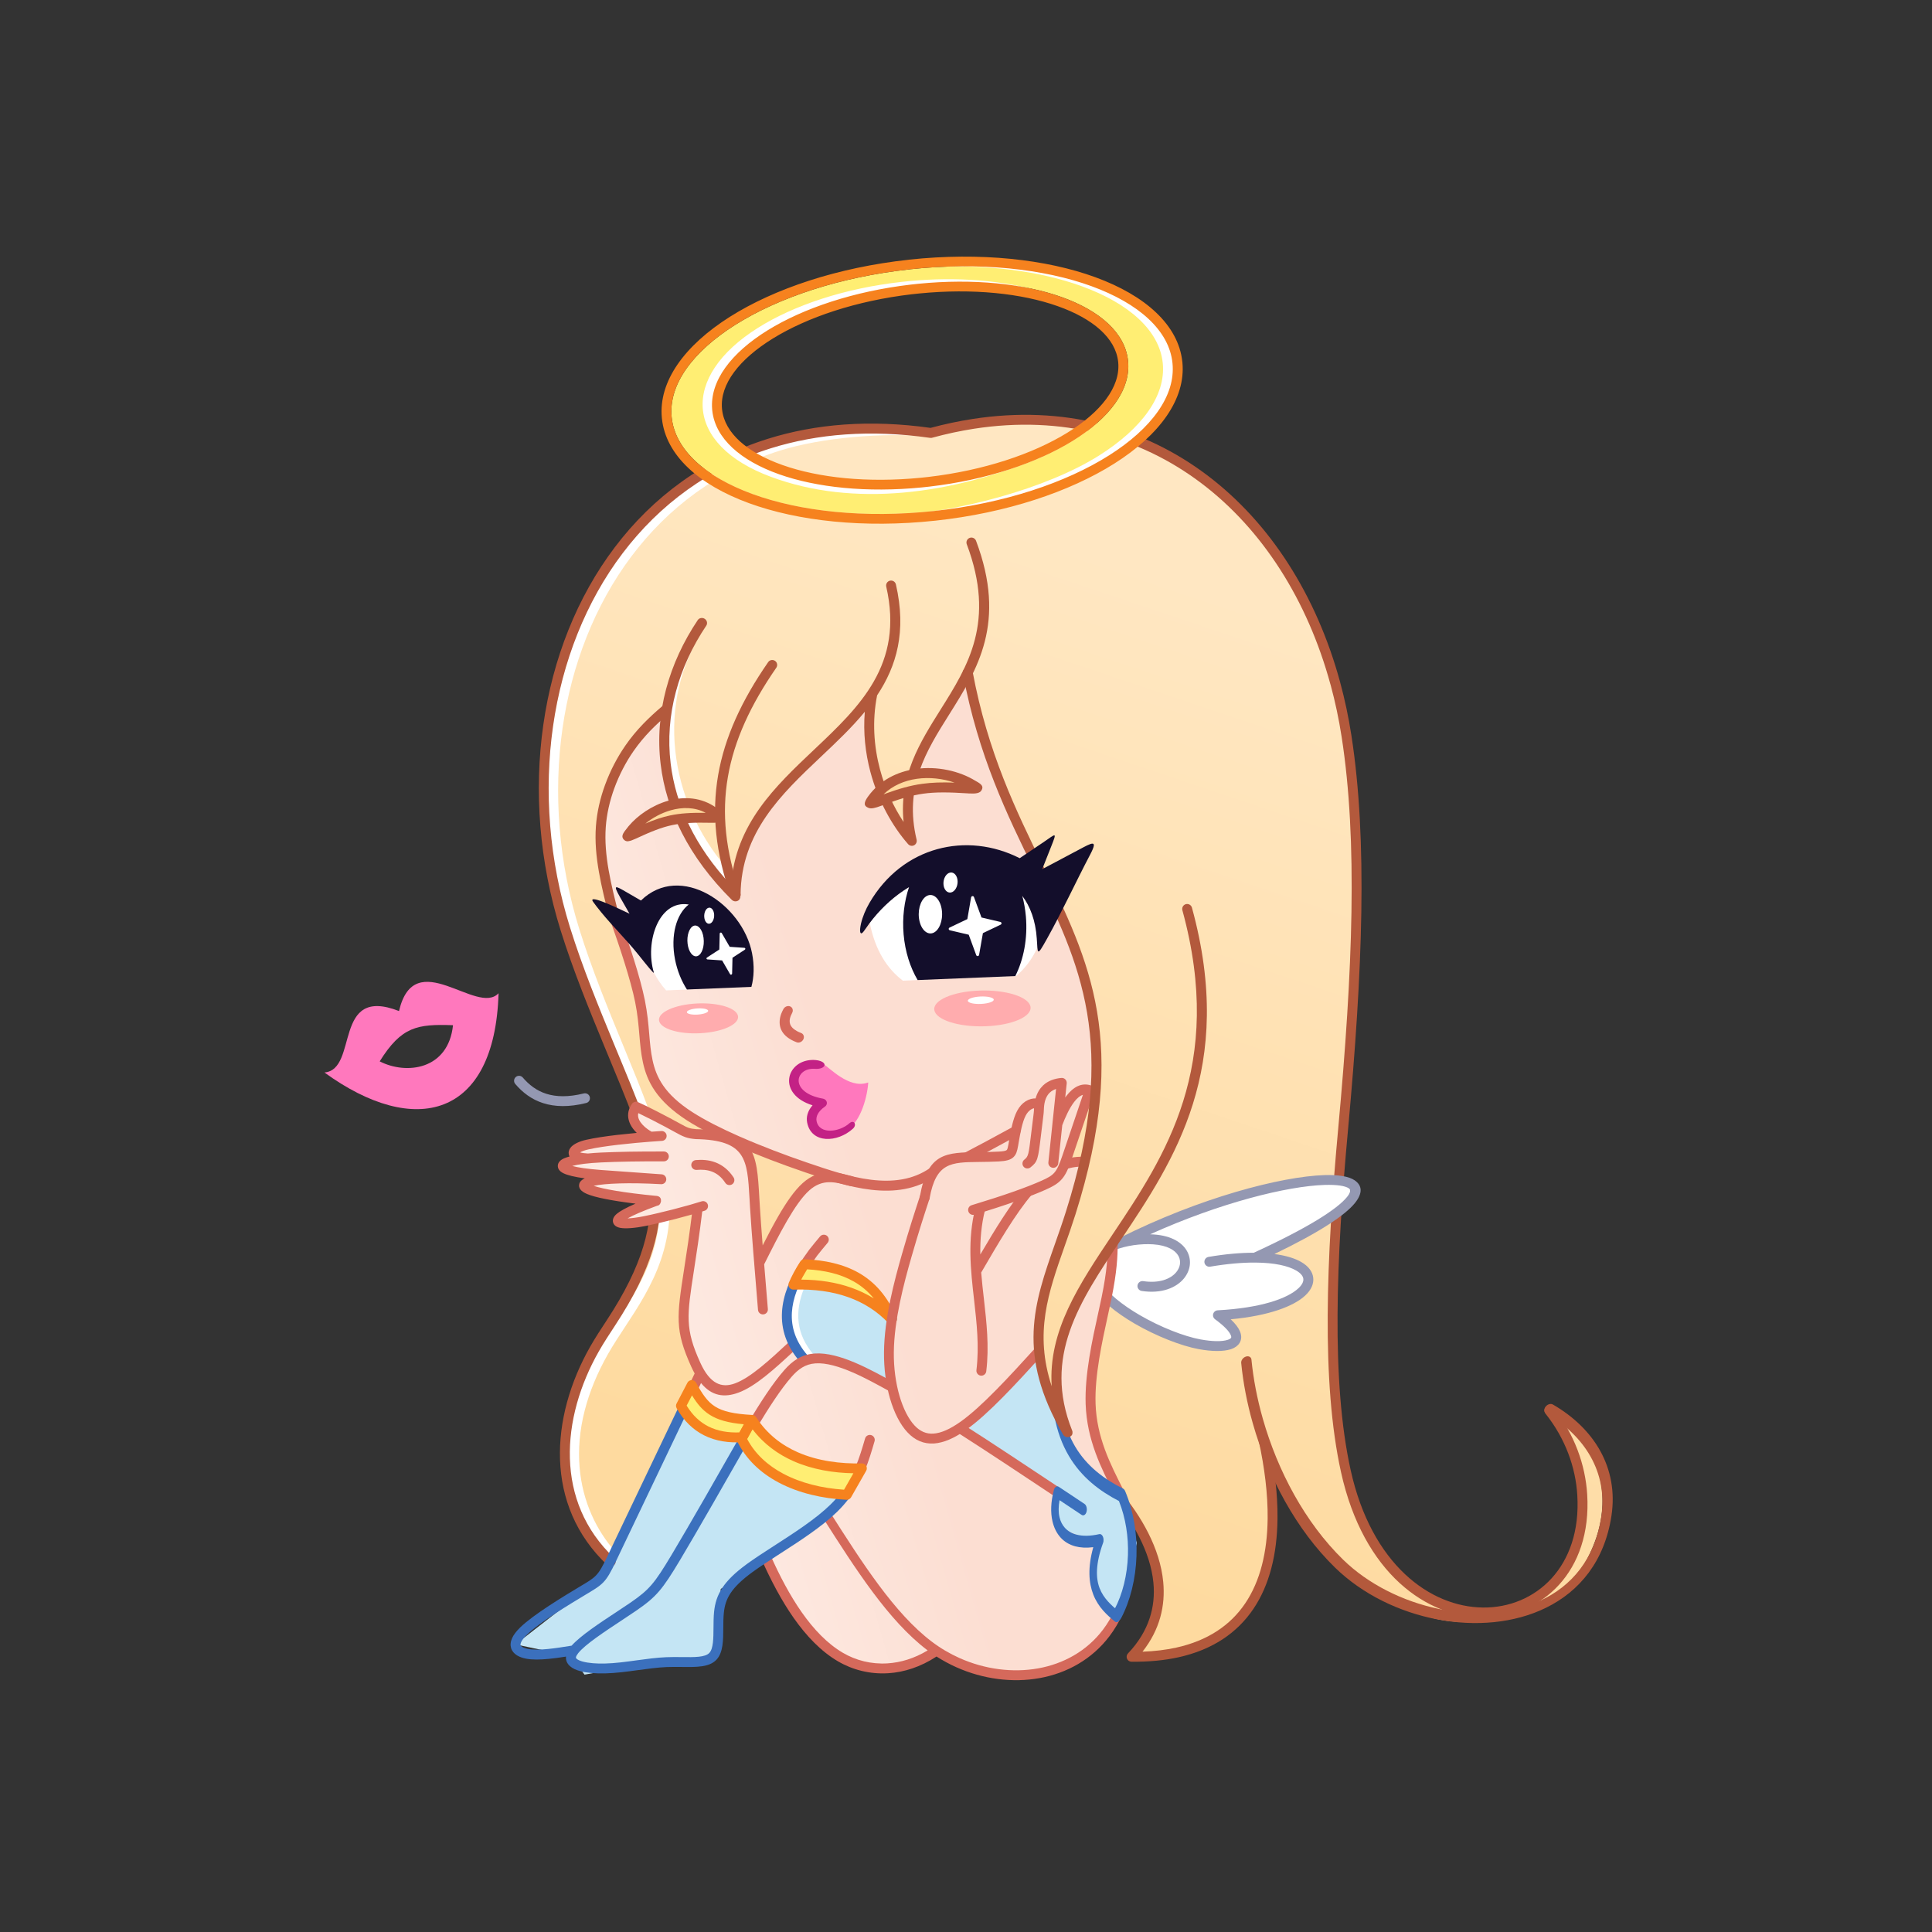 <svg width="240" height="240" viewBox="0 0 240 240" fill="none" xmlns="http://www.w3.org/2000/svg">
<rect x="0" y="0" width="240" height="240" fill="#333333" stroke="none"/>
<path fill-rule="evenodd" clip-rule="evenodd" d="M115.629 53.784C93.375 51.263 71.534 61.104 67.659 94.338C67.65 101.417 67.334 113.242 75.717 129.938C82.367 145.246 82.992 150.479 80.213 156.55C79.071 159.042 78.117 161.413 76.85 163.4C72.475 170.275 69.675 176.384 70.004 181.588C70.221 184.959 72.217 190.088 76.313 193.946C76.579 192.546 77.179 191.196 78.117 190.025C78.171 188.846 78.421 187.704 78.813 186.717C80.779 181.763 85.629 175.134 91.513 169.45C95.975 165.138 107.892 153.592 103.292 146.559C102.95 146.034 94.975 143.809 94.534 143.359C82.625 137.05 80.879 136.959 79.946 127.421L76.079 113C72.767 100.159 76.35 94.109 82.854 88.088C81.925 95.488 83.654 102.734 91.392 111.154C92.196 99.234 98.321 97.204 108.034 87.634C107.95 94.079 108.863 98.138 112.667 103.734C111.767 93.804 117.167 89.704 120.179 83.284C122.988 98.946 131.163 108.834 134.692 121.325C136.109 126.342 135.942 130.709 136.134 135.025L130.721 138.017C131.279 141.079 131.946 142.934 132.959 143.909C133.442 144.371 134.079 144.329 134.675 144.692C130.654 161.921 124.563 165.963 133.592 179.509C131.196 174.129 131.013 170.684 131.604 167.671C132.242 164.442 133.904 161.6 138.588 154.104L137.438 161.863C135.992 171.6 133.375 175.746 139.346 185.734C142.925 190.95 146.867 199.229 140.579 205.813C153.788 205.854 156.384 198.246 157.275 193.8C157.679 191.771 158.088 187.692 158.263 182.142C162.034 190.325 171.679 201.704 182.004 201.471C182.809 201.454 188.963 201.759 193.846 198.079C195.642 196.725 204.492 185.8 194.117 176.075C198.888 187.859 194.529 196.034 192.634 197.242C187.488 200.513 182.896 200.625 182.134 200.446C171.813 198.038 163.492 188.604 166.029 150.596L167.059 137.963C167.75 124 170.313 107.417 167.146 90.667C163.559 71.675 153.084 55.275 133.125 52.571C127.9 51.867 122.221 52.496 115.629 53.784Z" fill="url(#paint0_linear_1424_172)"/>
<path fill-rule="evenodd" clip-rule="evenodd" d="M115.896 54.246C109.625 53.676 101.975 54.384 96.942 55.959C81.346 60.834 72.125 74.78 69.879 90.467C68.725 98.517 69.379 107.142 71.987 115.496C73.562 120.53 75.571 125.405 77.442 129.946C79.696 135.421 81.762 140.421 82.662 144.721C84.641 154.188 80.862 159.942 77.583 164.926C76.858 166.03 76.158 167.092 75.554 168.155C74.162 170.601 73.216 172.955 72.641 175.192C71.35 180.201 71.921 184.63 73.5 188.188C74.266 189.917 75.271 191.442 76.416 192.734C76.225 193.155 76.071 193.588 75.946 194.034C74.533 192.555 73.291 190.755 72.371 188.684C70.687 184.892 70.079 180.192 71.446 174.884C72.05 172.546 73.033 170.088 74.483 167.546C75.096 166.463 75.812 165.376 76.554 164.251C79.7 159.463 83.329 153.938 81.454 144.971C80.579 140.792 78.537 135.834 76.3 130.409C74.416 125.838 72.4 120.934 70.812 115.859C61.083 84.734 78 49.959 113.85 53.101C113.846 53.517 115.841 53.842 115.896 54.246ZM87.591 77.851C87.975 77.276 87.692 77.222 87.375 77.688C79.829 88.838 81.675 100.634 90.333 110.326C90.462 109.892 90.054 108.234 90.25 107.826C83.112 99.492 81.304 87.259 87.591 77.851Z" fill="white"/>
<path fill-rule="evenodd" clip-rule="evenodd" d="M84.567 175.654L74.466 196.154L64.041 204.275L70.937 205.725L72.612 208.029L78.962 206.888L87.55 206.288L89.125 204.354L89.533 197.383L101.75 189.967L105.196 185.688L92.117 178.738L84.567 175.654Z" fill="#C4E5F4"/>
<path fill-rule="evenodd" clip-rule="evenodd" d="M115.787 54.379L115.775 54.383L115.762 54.388L115.75 54.392H115.733H115.721H115.708H115.696H115.667H115.654H115.608H115.592H115.575H115.558H115.546H115.542H115.529H115.517L115.5 54.388C108.121 53.338 101.525 53.888 95.766 55.684C88.096 58.079 81.908 62.704 77.35 68.721C72.783 74.75 69.85 82.188 68.704 90.192C67.55 98.242 68.204 106.871 70.812 115.221C72.392 120.271 74.4 125.138 76.267 129.675C82.058 143.729 85.604 150.654 76.408 164.654C75.687 165.75 74.992 166.813 74.383 167.879C69.692 176.133 68.867 186.538 76.287 193.529C76.533 193.763 76.546 194.15 76.317 194.396C76.083 194.642 75.696 194.654 75.45 194.425C67.596 187.025 68.333 176.046 73.321 167.275C73.929 166.204 74.65 165.108 75.391 163.979C84.304 150.417 80.754 143.754 75.142 130.138C73.254 125.558 71.229 120.646 69.646 115.583C66.983 107.054 66.317 98.242 67.496 90.013C68.671 81.808 71.683 74.175 76.379 67.975C81.083 61.758 87.483 56.983 95.408 54.504C101.312 52.658 108.062 52.092 115.596 53.154C117.342 52.683 119.075 52.317 120.792 52.05C132.112 50.292 142.075 53.088 149.942 59.021C157.792 64.938 163.546 73.971 166.467 84.709L166.479 84.758C167.058 86.888 167.525 89.092 167.875 91.35C168.887 97.875 169.237 105.179 169.108 113.313C168.979 121.429 168.371 130.379 167.467 140.204C165.983 156.338 165.35 171.588 167.779 182.6C172.979 206.183 197.046 203.558 195.937 185.721C195.729 182.296 194.471 178.721 191.983 175.604C191.775 175.342 191.817 174.954 192.079 174.742C192.342 174.533 192.729 174.575 192.942 174.838C195.6 178.163 196.942 181.983 197.167 185.646C198.354 204.838 172.162 208.146 166.583 182.863C164.121 171.696 164.754 156.329 166.246 140.092C167.146 130.292 167.754 121.371 167.883 113.292C168.012 105.225 167.667 97.988 166.662 91.534C166.321 89.325 165.862 87.171 165.296 85.084L165.275 85.025C162.421 74.55 156.825 65.75 149.2 60C141.592 54.263 131.946 51.558 120.975 53.263C119.287 53.525 117.558 53.896 115.787 54.379Z" fill="#B3593C"/>
<path fill-rule="evenodd" clip-rule="evenodd" d="M140.704 153.742L151.521 149.254C165.529 145.654 171.263 145.963 165.563 150.692C163.717 152.225 161.175 153.142 156.525 156.188C163.033 156.942 163.517 159.267 161 160.879C159.129 162.075 155.721 162.554 151.275 163.4C155.842 166.421 152.713 167.692 149.271 166.809C146.088 165.992 145.421 166.159 142.5 164.717C137.1 162.046 135.708 159.375 136.729 157.092C137.3 155.817 137.858 154.554 140.704 153.742Z" fill="white"/>
<path fill-rule="evenodd" clip-rule="evenodd" d="M138.983 153.837L139.025 153.812C149.008 148.787 159.146 146.146 164.517 145.975C166.267 145.921 167.571 146.137 168.279 146.621C169.225 147.271 169.304 148.212 168.317 149.442C167.121 150.933 163.983 153.046 158.312 155.779C159.762 155.971 160.879 156.321 161.654 156.775C162.546 157.296 163.046 157.971 163.133 158.717C163.221 159.462 162.896 160.229 162.146 160.929C160.742 162.246 157.671 163.446 152.883 163.887C153.483 164.45 153.858 164.958 154.037 165.4C154.254 165.925 154.229 166.387 154.008 166.783L153.975 166.837C153.762 167.179 153.404 167.433 152.933 167.596L152.887 167.608C151.992 167.9 150.579 167.9 148.917 167.596C146.762 167.2 143.667 166 140.958 164.429C138.671 163.096 136.629 161.479 135.621 159.817C135.446 159.529 135.537 159.146 135.825 158.971C136.112 158.796 136.496 158.887 136.671 159.175C137.567 160.646 139.442 162.121 141.571 163.362C144.162 164.871 147.1 166.012 149.133 166.387C150.604 166.658 151.812 166.671 152.517 166.437L152.529 166.433C152.729 166.367 152.867 166.283 152.925 166.196C152.967 166.125 152.958 166.017 152.896 165.867C152.696 165.379 152.079 164.717 150.933 163.879C150.787 163.771 150.692 163.608 150.683 163.417C150.667 163.079 150.925 162.787 151.267 162.771C156.625 162.483 159.929 161.312 161.296 160.033C161.742 159.617 161.946 159.208 161.904 158.858C161.862 158.504 161.567 158.15 161.025 157.833C160.021 157.246 158.321 156.858 155.942 156.842H155.829C154.279 156.837 152.442 156.992 150.329 157.35C149.996 157.404 149.675 157.179 149.621 156.846C149.567 156.512 149.792 156.192 150.125 156.137C152.258 155.775 154.137 155.617 155.75 155.621C162.533 152.504 166.125 150.196 167.35 148.671C167.771 148.146 167.821 147.804 167.575 147.629C167.092 147.3 166.05 147.154 164.575 147.196H164.55C159.908 147.342 151.562 149.408 142.875 153.329L143.321 153.35C145.592 153.5 146.958 154.412 147.517 155.533L147.537 155.575C147.792 156.108 147.871 156.671 147.792 157.229C147.712 157.787 147.462 158.337 147.071 158.817C146.129 159.962 144.304 160.746 141.825 160.367C141.487 160.317 141.258 160 141.308 159.667C141.358 159.329 141.675 159.1 142.008 159.146C144.008 159.45 145.425 158.879 146.121 158.033C146.371 157.729 146.525 157.392 146.575 157.05C146.621 156.733 146.575 156.408 146.437 156.112L146.421 156.083C146.037 155.321 145.017 154.692 143.242 154.575C142.492 154.525 141.646 154.562 140.804 154.683L140.787 154.687C139.987 154.808 139.196 155.004 138.508 155.279C138.196 155.404 137.837 155.25 137.712 154.933C137.587 154.621 137.742 154.262 138.058 154.137C138.354 154.033 138.667 153.929 138.983 153.837Z" fill="#9498B2"/>
<path fill-rule="evenodd" clip-rule="evenodd" d="M134.592 145.013C131.625 151.913 126.554 168.2 130.763 174.263C131.146 165.471 134.783 157.775 138.213 155.396C138.433 155.242 135.396 170.246 135.558 171.667C134.704 176.517 137.258 180.313 138.796 184.955C142.054 194.796 139.971 201.5 135.633 204.942C129.988 209.421 120.838 208.892 116.25 205.096C114.892 206.246 112.817 207.671 108.888 207.23C105.463 206.846 100.179 205.475 95.642 193.675C98.442 191.5 105.796 187.125 105.888 184.48C102.95 183.017 97.475 185.138 93.654 176.746C92.271 175.746 86.958 176.284 85.971 175.425C84.45 174.105 87.504 171.471 86.738 170.375C83.746 164.859 85.208 161.571 85.383 156.671C85.625 156.155 87.313 152.109 86.708 150.075C86.563 149.588 78.938 151.984 77.75 151.967C77.342 151.963 77.046 151.371 78.025 150.825C79.304 150.117 81.971 149.392 81.413 149.2C80.346 148.834 73.7 147.63 72.679 147.046C71.859 146.575 76.671 146.696 75.738 146.53C72.579 145.971 69.954 145.45 69.908 144.763C69.888 144.471 71.2 144.034 73.088 143.559C70.888 143.405 70.342 142.642 72.208 142.267C74.354 141.834 77.863 141.513 81.063 141.271C78.608 140.113 77.996 137.817 78.829 137.759C79.9 137.688 86.354 140.896 86.425 140.88C86.629 140.838 91.925 141.621 92.679 143.175C94.771 147.475 93.525 155.992 94.254 156.33C100.146 144.417 104.292 145.984 104.213 145.963C100.567 145.113 95.863 143.792 92.083 141.934C87.658 139.759 84.246 137.58 83.15 136.684C80.796 134.771 80.542 132.55 79.696 126.33C79.413 124.25 78.567 121.417 78.217 118.413C73.133 106.413 72.433 96.146 82.842 88.071C82.204 94.975 83.275 103.405 90.792 110.321C93.213 98.68 101.771 93.58 108.158 87.38C108.521 96.763 107.708 95.759 112.65 103.717C112.721 103.713 111.938 91.442 120.667 84.025C120.983 90.567 124.517 98.088 128.117 105.646C132.429 114.713 136.85 124.05 136.138 134.7C135.904 137.121 131.771 142.409 132.646 143.421C133.229 144.105 133.908 144.63 134.592 145.013Z" fill="url(#paint1_linear_1424_172)"/>
<path fill-rule="evenodd" clip-rule="evenodd" d="M91.996 111.159C91.996 111.226 91.984 111.292 91.963 111.355C91.971 111.517 91.913 111.684 91.788 111.805C91.546 112.034 91.15 112.022 90.904 111.78C85.504 106.426 82.758 100.634 82.071 94.955C81.296 88.572 83.117 82.338 86.679 77.026C86.863 76.751 87.25 76.684 87.542 76.871C87.834 77.063 87.921 77.442 87.738 77.717C84.321 82.809 82.571 88.772 83.313 94.859C83.929 99.93 86.275 105.105 90.821 109.955C91.35 102.372 96.288 97.701 101.142 93.113C106.784 87.78 112.313 82.551 110.092 72.871C110.017 72.542 110.221 72.209 110.554 72.134C110.884 72.059 111.213 72.263 111.292 72.597C112.638 78.451 111.375 82.742 108.959 86.376C108.325 89.555 108.554 92.709 109.313 95.567C109.963 98.022 111.013 100.255 112.246 102.109C111.675 96.371 114.242 92.288 116.859 88.117C120.238 82.742 123.713 77.205 120.096 67.609C119.975 67.292 120.138 66.938 120.454 66.817C120.771 66.697 121.125 66.859 121.246 67.176C125.079 77.342 121.438 83.142 117.9 88.772C115.054 93.301 112.279 97.722 113.867 104.317C113.917 104.534 113.85 104.767 113.675 104.922C113.421 105.142 113.034 105.117 112.809 104.863C110.829 102.609 109.075 99.459 108.121 95.88C107.5 93.538 107.217 91.009 107.429 88.417C105.813 90.384 103.904 92.188 101.979 94.005C97.067 98.655 92.063 103.388 91.996 111.159Z" fill="#B3593C"/>
<path fill-rule="evenodd" clip-rule="evenodd" d="M125.863 139.963C126.159 139.801 126.534 139.913 126.696 140.209C126.854 140.505 126.746 140.88 126.45 141.042L123.104 142.855L120.513 144.23L120.234 144.013C119.934 144.167 119.559 144.417 119.404 144.117C119.246 143.817 119.367 143.446 119.667 143.288L122.521 141.776L125.863 139.963ZM115.563 145.076C115.838 144.88 116.221 144.946 116.417 145.226C116.613 145.501 116.546 145.884 116.267 146.08C111.384 149.509 105.142 147.38 100.079 145.651L99.788 145.551C97.234 144.68 94.175 143.534 91.342 142.284C89.084 141.288 86.963 140.221 85.334 139.176C83.454 137.963 82.217 136.755 81.383 135.555C80.542 134.342 80.117 133.142 79.863 131.955C79.621 130.838 79.525 129.738 79.425 128.563C79.321 127.326 79.204 125.988 78.904 124.505C78.621 123.088 78.133 121.363 77.563 119.538C76.984 117.688 76.321 115.771 75.683 113.976C75.571 113.655 75.738 113.305 76.058 113.192C76.375 113.08 76.729 113.246 76.842 113.567C77.496 115.409 78.167 117.351 78.738 119.171C79.317 121.013 79.808 122.78 80.109 124.267C80.425 125.855 80.546 127.209 80.65 128.463C80.746 129.596 80.838 130.659 81.063 131.696C81.288 132.751 81.659 133.805 82.392 134.863C83.133 135.934 84.258 137.026 85.996 138.146C87.567 139.159 89.633 140.196 91.838 141.167C94.633 142.396 97.654 143.53 100.179 144.392L100.471 144.492C105.271 146.126 111.192 148.146 115.563 145.076Z" fill="#D5695B"/>
<path fill-rule="evenodd" clip-rule="evenodd" d="M135.633 35.567C129.7 33.396 121.704 32.521 113.058 33.45L113.021 33.459C104.354 34.396 96.7 36.967 91.321 40.363C86.067 43.684 83.025 47.767 83.438 51.829C83.85 55.892 87.65 59.238 93.458 61.363C99.392 63.533 107.388 64.409 116.033 63.479L116.067 63.475C124.733 62.538 132.392 59.967 137.767 56.571C143.021 53.25 146.063 49.167 145.65 45.108C145.242 41.038 141.442 37.692 135.633 35.567ZM113.133 35.354C113.458 35.317 113.779 35.283 114.096 35.25C120.908 34.575 127.171 35.238 131.821 36.883C136.613 38.579 139.746 41.334 140.125 44.775L140.138 44.883L140.142 44.934C140.446 48.467 137.788 51.967 133.242 54.775C128.808 57.513 122.533 59.621 115.475 60.446C115.15 60.483 114.829 60.517 114.513 60.55C107.696 61.225 101.438 60.563 96.788 58.917C91.996 57.221 88.863 54.467 88.483 51.025L88.471 50.917L88.467 50.867C88.163 47.334 90.821 43.834 95.367 41.025C99.8 38.288 106.075 36.179 113.133 35.354Z" fill="#FFEE73"/>
<path fill-rule="evenodd" clip-rule="evenodd" d="M114.863 32.276C122.538 31.805 129.463 32.471 134.863 34.442C141.088 36.717 145.279 40.388 145.767 44.926C145.925 44.888 145.796 44.988 145.796 45.021C146.229 49.559 142.842 54.034 137.213 57.588C131.688 61.08 123.842 63.721 114.992 64.676C113.583 64.821 112.183 64.934 110.767 64.996C110.883 64.601 110.933 64.438 110.992 64.026C118.867 63.646 129.971 60.734 136.558 56.571C141.813 53.251 144.854 49.167 144.442 45.105C144.029 41.042 140.229 37.692 134.421 35.571C129.192 33.659 122.367 32.751 114.904 33.201C114.888 32.805 114.946 32.676 114.863 32.276ZM112.042 35.013C104.929 35.801 98.621 37.921 94.175 40.713C84.467 46.809 85.021 55.251 95.779 59.238C106.029 63.038 118.138 61.484 129.579 56.705C129.196 56.434 128.829 56.351 128.5 56.03C119.325 60.267 105.596 61.546 96.196 58.059C87.042 54.663 86.654 46.917 94.838 41.78C103.717 36.205 118.296 34.051 128.383 36.884C128.504 36.488 128.7 36.492 128.888 36.109C123.571 34.592 117.546 34.396 112.042 35.013Z" fill="white"/>
<path fill-rule="evenodd" clip-rule="evenodd" d="M112.942 32.254C121.783 31.304 129.971 32.209 136.071 34.438C142.296 36.713 146.383 40.388 146.871 44.921C146.875 44.954 146.879 44.988 146.883 45.025C147.317 49.563 144.054 54.029 138.425 57.588C132.9 61.079 125.054 63.721 116.204 64.679L116.154 64.683C107.312 65.633 99.125 64.729 93.025 62.5C86.8 60.225 82.717 56.554 82.229 52.017C82.221 51.983 82.221 51.95 82.217 51.913C81.783 47.371 85.046 42.908 90.675 39.35C96.2 35.858 104.046 33.221 112.896 32.263L112.942 32.254ZM113.133 35.354C106.075 36.179 99.8 38.288 95.367 41.025C90.821 43.834 88.167 47.334 88.467 50.867L88.471 50.917L88.483 51.025C88.862 54.467 91.996 57.221 96.787 58.917C101.437 60.563 107.696 61.225 114.512 60.55C114.829 60.517 115.15 60.483 115.475 60.446C122.533 59.621 128.808 57.513 133.242 54.775C137.787 51.967 140.446 48.467 140.142 44.934L140.137 44.883L140.125 44.775C139.746 41.334 136.612 38.579 131.821 36.883C127.171 35.238 120.908 34.575 114.096 35.25C113.779 35.283 113.458 35.317 113.133 35.354ZM114.208 36.454C113.892 36.488 113.579 36.521 113.267 36.554C106.396 37.358 100.304 39.4 96.008 42.05C91.854 44.613 89.421 47.721 89.687 50.758L89.7 50.883C90.029 53.825 92.858 56.233 97.208 57.771C101.704 59.363 107.771 60 114.396 59.346C114.708 59.317 115.025 59.279 115.333 59.246C122.204 58.442 128.296 56.4 132.592 53.75C136.746 51.188 139.179 48.084 138.912 45.042L138.9 44.921C138.571 41.979 135.742 39.571 131.392 38.033C126.904 36.438 120.833 35.8 114.208 36.454ZM135.633 35.567C129.7 33.396 121.704 32.521 113.058 33.45L113.021 33.459C104.354 34.396 96.7 36.967 91.321 40.363C86.067 43.684 83.025 47.767 83.437 51.829C83.85 55.892 87.65 59.238 93.458 61.363C99.392 63.533 107.387 64.409 116.033 63.479L116.067 63.475C124.733 62.538 132.392 59.967 137.767 56.571C143.021 53.25 146.062 49.167 145.65 45.108C145.242 41.038 141.442 37.692 135.633 35.567Z" fill="#F6821E"/>
<path fill-rule="evenodd" clip-rule="evenodd" d="M192.054 175.571C191.791 175.417 191.767 175.046 192 174.742C192.233 174.438 192.637 174.317 192.9 174.471C198.025 177.43 201.075 182.334 200.183 188.288C199.325 193.951 196.204 197.684 192.054 199.721C184.2 203.584 172.666 201.384 165.841 194.73C160.991 190.001 157.512 183.442 155.633 176.834C154.912 174.301 154.425 171.759 154.187 169.313C154.154 168.992 154.412 168.638 154.767 168.521C155.117 168.405 155.429 168.571 155.458 168.892C155.692 171.28 156.166 173.763 156.871 176.238C158.712 182.709 162.112 189.13 166.854 193.755C173.1 199.842 183.962 202.234 191.342 198.834C195.208 197.055 198.116 193.684 198.912 188.421C199.754 182.863 196.821 178.321 192.054 175.571ZM91.962 110.951C92.075 111.271 91.908 111.621 91.587 111.734C91.271 111.846 90.916 111.68 90.804 111.359C88.879 105.951 88.391 101.042 89.208 96.296C90.025 91.563 92.141 86.992 95.425 82.251C95.617 81.971 96 81.905 96.279 82.096C96.558 82.288 96.625 82.671 96.433 82.951C93.254 87.542 91.204 91.955 90.421 96.505C89.637 101.042 90.108 105.746 91.962 110.951Z" fill="#B3593C"/>
<path fill-rule="evenodd" clip-rule="evenodd" d="M102.229 188.558C102.054 188.287 102.1 187.9 102.338 187.7C102.571 187.5 102.908 187.554 103.083 187.825L103.092 187.842C107.1 194.129 111.108 200.421 115.758 203.937C116.829 204.75 117.992 205.429 119.192 205.967C122.329 207.371 125.792 207.821 128.971 207.25C132.125 206.683 135.004 205.1 137.017 202.442C137.596 201.675 138.104 200.821 138.525 199.879C138.658 199.579 138.983 199.458 139.246 199.617C139.508 199.771 139.613 200.142 139.475 200.442C139.013 201.479 138.454 202.417 137.825 203.25C135.638 206.137 132.529 207.85 129.133 208.462C125.771 209.067 122.117 208.592 118.804 207.112C117.958 206.733 117.133 206.287 116.338 205.779C114.342 207.087 112.292 207.733 110.338 207.854C108.05 207.996 105.892 207.429 104.096 206.375C101.988 205.142 100.171 203.229 98.6 200.996C97.054 198.792 95.742 196.267 94.629 193.779C94.492 193.471 94.629 193.108 94.938 192.971C95.246 192.833 95.608 192.971 95.746 193.279C96.829 195.708 98.104 198.158 99.6 200.292C101.075 202.392 102.771 204.183 104.713 205.321C106.304 206.254 108.221 206.758 110.254 206.629C111.871 206.529 113.567 206.025 115.238 205.021L115.167 204.967C110.358 201.312 106.292 194.933 102.229 188.558ZM138.858 154.408L138.854 154.429C138.821 156.142 138.779 157.862 138.054 161.4L137.625 163.4C136.9 166.704 135.975 170.904 136.096 174.387C136.167 176.471 136.621 178.329 137.254 180.071C137.9 181.833 138.746 183.492 139.588 185.15L138.488 185.708C137.629 184.021 136.767 182.325 136.096 180.496C135.421 178.646 134.942 176.667 134.863 174.425C134.738 170.775 135.675 166.5 136.417 163.142L136.846 161.154C137.55 157.725 137.588 156.067 137.625 154.417L138.858 154.408Z" fill="#D5695B"/>
<path fill-rule="evenodd" clip-rule="evenodd" d="M138.171 185.963C137.954 185.704 137.983 185.317 138.242 185.096C138.5 184.879 138.887 184.908 139.108 185.167C141.758 188.3 144.104 192.338 144.5 196.508C144.779 199.433 144.104 202.417 141.925 205.179C143.433 205.125 144.825 204.954 146.104 204.675C150.029 203.813 152.85 201.896 154.687 199.171C156.546 196.417 157.429 192.817 157.471 188.625C157.5 185.65 157.108 182.363 156.337 178.858C156.267 178.525 156.475 178.196 156.804 178.125C157.137 178.054 157.467 178.263 157.537 178.596C158.325 182.175 158.725 185.554 158.696 188.638C158.65 193.071 157.7 196.9 155.704 199.858C153.687 202.846 150.625 204.942 146.371 205.879C144.65 206.258 142.721 206.446 140.583 206.425C140.429 206.429 140.267 206.371 140.146 206.258C139.9 206.025 139.892 205.638 140.125 205.392C142.75 202.629 143.562 199.592 143.283 196.629C142.912 192.746 140.683 188.942 138.171 185.963Z" fill="#B3593C"/>
<path fill-rule="evenodd" clip-rule="evenodd" d="M104.467 185.425C104.671 185.155 105.058 185.105 105.325 185.309C105.592 185.513 105.646 185.9 105.442 186.167C105.229 186.442 105 186.721 104.758 186.996C104.517 187.267 104.25 187.546 103.975 187.817C102.062 189.68 99.312 191.45 96.846 193.038C95.592 193.846 94.408 194.609 93.487 195.28C92.146 196.259 91.287 197.096 90.75 197.913C90.233 198.692 90.004 199.475 89.917 200.363C89.858 200.946 89.85 201.584 89.85 202.209C89.842 203.775 89.833 205.288 89.004 206.171C88.117 207.117 86.55 207.096 84.708 207.075C84.104 207.067 83.462 207.063 82.808 207.088C81.662 207.138 80.462 207.305 79.258 207.467C77.896 207.655 76.521 207.842 75.154 207.875C74.029 207.9 72.917 207.821 72.079 207.596C71.562 207.459 71.125 207.255 70.821 206.988C70.454 206.667 70.267 206.267 70.312 205.788C69.575 205.905 68.854 206.005 68.171 206.071C67.108 206.175 66.137 206.196 65.354 206.046C64.933 205.967 64.554 205.834 64.25 205.65L64.221 205.634C63.862 205.409 63.6 205.105 63.487 204.725C63.379 204.355 63.412 203.938 63.625 203.475C63.804 203.084 64.129 202.646 64.625 202.163C66.287 200.546 70.029 198.292 72.229 196.971L72.629 196.734C74.333 195.709 74.458 195.442 75.971 192.238L84.9 173.538C85.046 173.234 85.412 173.105 85.717 173.25C86.021 173.396 86.15 173.763 86.004 174.067L77.079 192.763C75.417 196.284 75.279 196.571 73.262 197.788L72.862 198.025C70.704 199.325 67.025 201.538 65.479 203.042C65.1 203.413 64.858 203.73 64.737 203.992C64.662 204.159 64.637 204.288 64.667 204.371C64.687 204.446 64.762 204.521 64.871 204.588L64.883 204.596C65.054 204.7 65.296 204.78 65.575 204.834C66.233 204.959 67.092 204.938 68.046 204.846C68.971 204.755 69.987 204.596 71.008 204.43C72.117 203.188 74.492 201.621 76.55 200.267L78.346 199.067C79.5 198.271 80.246 197.671 80.95 196.85C81.667 196.017 82.358 194.93 83.412 193.175C84.504 191.35 85.937 188.888 87.529 186.117L92.737 177C92.904 176.705 93.279 176.6 93.575 176.767C93.871 176.934 93.975 177.309 93.808 177.605L88.596 186.725C86.958 189.575 85.512 192.063 84.471 193.805C83.383 195.621 82.658 196.75 81.887 197.65C81.112 198.555 80.304 199.209 79.05 200.071L77.229 201.288C75.133 202.671 72.687 204.28 71.829 205.359L71.821 205.371L71.812 205.384L71.804 205.396C71.746 205.471 71.692 205.546 71.65 205.621C71.592 205.717 71.558 205.8 71.546 205.867C71.533 205.934 71.567 206.005 71.633 206.063C71.787 206.2 72.058 206.317 72.4 206.409C73.129 206.605 74.121 206.675 75.133 206.65C76.417 206.621 77.762 206.434 79.1 206.25C80.329 206.084 81.554 205.913 82.762 205.863C83.433 205.834 84.1 205.842 84.729 205.85C86.279 205.867 87.596 205.884 88.117 205.33C88.617 204.796 88.625 203.521 88.633 202.205C88.637 201.546 88.642 200.871 88.704 200.242C88.812 199.163 89.096 198.205 89.737 197.238C90.354 196.305 91.308 195.363 92.775 194.292C93.758 193.575 94.942 192.813 96.192 192.005C98.612 190.446 101.317 188.705 103.129 186.938C103.383 186.692 103.625 186.438 103.85 186.184C104.062 185.934 104.275 185.68 104.467 185.425Z" fill="#3B70BD"/>
<path fill-rule="evenodd" clip-rule="evenodd" d="M107.463 178.696C107.554 178.371 107.896 178.183 108.221 178.275C108.546 178.367 108.733 178.708 108.642 179.033C108.283 180.263 107.921 181.496 107.408 182.725C107.279 183.038 106.921 183.188 106.604 183.058C106.292 182.929 106.146 182.571 106.271 182.258C106.763 181.083 107.113 179.892 107.463 178.696ZM101.879 153.588C102.1 153.333 102.492 153.308 102.746 153.529C103 153.75 103.025 154.142 102.804 154.396C102.354 154.929 101.938 155.438 101.504 155.988C101.046 156.617 100.671 157.163 100.246 157.813C100.071 158.1 99.692 158.192 99.4 158.017C99.113 157.842 99.021 157.463 99.196 157.171C99.642 156.488 100.042 155.908 100.521 155.246C100.975 154.675 101.404 154.146 101.879 153.588ZM98.038 166.688C95.492 169.058 93.217 171.133 91.321 171.842C89.642 172.471 88.196 171.921 86.996 169.283C85.079 165.067 85.329 163.463 86.2 157.842C86.504 155.879 86.883 153.438 87.271 150.213C87.308 149.875 87.067 149.571 86.734 149.529C86.396 149.492 86.088 149.729 86.05 150.067C85.667 153.233 85.288 155.683 84.984 157.65C84.071 163.554 83.813 165.238 85.875 169.783C86.013 170.079 86.15 170.358 86.292 170.617L85.142 173.029C84.996 173.333 85.125 173.7 85.429 173.846C85.734 173.992 86.1 173.863 86.246 173.558L87.084 171.808C88.413 173.433 89.975 173.654 91.75 172.992C93.875 172.2 96.242 170.046 98.875 167.588C99.121 167.358 99.138 166.967 98.909 166.721C98.675 166.471 98.288 166.458 98.038 166.688Z" fill="#D5695B"/>
<path fill-rule="evenodd" clip-rule="evenodd" d="M98.492 159.904L97.783 164.183L99.304 168.075L105.354 169.592L110.683 172.229L110.938 163.004L102.488 158.921L98.492 159.904Z" fill="#C4E5F4"/>
<path fill-rule="evenodd" clip-rule="evenodd" d="M99.904 159.988C98.704 162.913 98.846 165.746 101.154 168.375C101.379 168.629 101.35 169.017 101.096 169.242C100.842 169.463 100.454 169.438 100.233 169.184C97.554 166.138 97.396 162.775 98.829 159.388C99.146 159.654 99.513 159.859 99.904 159.988Z" fill="white"/>
<path fill-rule="evenodd" clip-rule="evenodd" d="M111.346 163.563C111.496 163.867 111.375 164.238 111.071 164.388C110.767 164.538 110.396 164.417 110.246 164.113C109.117 161.846 107.746 160.375 106.075 159.417C104.471 158.496 102.558 158.017 100.292 157.734C99.192 159.5 98.471 161.292 98.371 163.046C98.267 164.871 98.833 166.679 100.354 168.409C100.575 168.663 100.55 169.05 100.296 169.275C100.042 169.496 99.654 169.471 99.429 169.217C97.675 167.221 97.021 165.117 97.142 162.984C97.263 160.888 98.138 158.788 99.458 156.754C99.579 156.563 99.804 156.442 100.046 156.471C102.629 156.767 104.817 157.284 106.679 158.354C108.571 159.434 110.104 161.067 111.346 163.563Z" fill="#3B70BD"/>
<path fill-rule="evenodd" clip-rule="evenodd" d="M110.788 163.908C108.696 158.871 104.767 157.258 99.938 157.046C99.392 157.888 98.925 158.738 98.558 159.588C103.813 159.413 107.9 160.888 110.788 163.908Z" fill="#FFEE73"/>
<path fill-rule="evenodd" clip-rule="evenodd" d="M108.55 161.3C107.825 160.417 107 159.729 106.079 159.204C104.417 158.25 102.442 157.808 100.262 157.679L99.721 158.604L99.533 158.958C101.829 158.971 103.9 159.308 105.742 159.958C106.746 160.312 107.683 160.762 108.55 161.3ZM106.696 158.129C108.658 159.254 110.254 161.017 111.358 163.671C111.45 163.9 111.4 164.175 111.212 164.354C110.967 164.587 110.575 164.579 110.342 164.333C108.962 162.892 107.292 161.817 105.333 161.125C103.379 160.433 101.137 160.125 98.621 160.2C98.521 160.208 98.417 160.196 98.321 160.154C98.008 160.021 97.862 159.658 97.992 159.346C98.179 158.912 98.396 158.467 98.637 158.017C98.879 157.571 99.142 157.133 99.417 156.708C99.533 156.533 99.733 156.421 99.958 156.429C102.471 156.537 104.754 157.021 106.696 158.129Z" fill="#F6821E"/>
<path fill-rule="evenodd" clip-rule="evenodd" d="M119.992 177.905L130.992 185.138L131.442 189.705L135.683 191.446L136.492 198.296L138.704 200.776L141.225 191.688L139.338 185.734L134.263 181.842L131.95 176.738L128.45 168.538L119.992 177.905Z" fill="#C4E5F4"/>
<path fill-rule="evenodd" clip-rule="evenodd" d="M128.638 167.421C128.867 167.171 129.254 167.151 129.504 167.38C129.754 167.609 129.775 167.996 129.546 168.246C127.875 170.08 126.2 171.917 124.567 173.571C122.946 175.213 121.396 176.642 119.992 177.634C118.533 178.667 117.217 179.234 116.033 179.313C114.771 179.396 113.675 178.942 112.729 177.93C111.829 176.971 111.071 175.496 110.554 173.705C110.071 172.026 109.792 170.055 109.813 167.976C109.833 165.863 110.154 163.634 110.592 161.526C111.029 159.421 111.575 157.434 112.046 155.792C112.992 152.501 113.642 150.53 114.288 148.559C114.392 148.238 114.742 148.059 115.063 148.163C115.383 148.267 115.563 148.617 115.458 148.938C114.817 150.892 114.171 152.851 113.229 156.13C112.758 157.767 112.217 159.734 111.792 161.78C111.367 163.826 111.054 165.976 111.033 167.988C111.017 169.946 111.275 171.796 111.729 173.367C112.192 174.971 112.854 176.276 113.621 177.092C114.3 177.817 115.075 178.146 115.954 178.088C116.908 178.026 118.013 177.534 119.283 176.638C120.613 175.701 122.108 174.317 123.692 172.713C125.258 171.13 126.95 169.276 128.638 167.421ZM121.779 155.834C121.75 154.021 121.892 152.184 122.367 150.292C122.45 149.963 122.246 149.63 121.921 149.546C121.592 149.463 121.258 149.667 121.175 149.992C120.158 154.017 120.579 157.742 121.004 161.471C121.329 164.342 121.654 167.221 121.296 170.205C121.258 170.542 121.5 170.846 121.833 170.888C122.171 170.926 122.479 170.684 122.517 170.351C122.892 167.234 122.554 164.284 122.221 161.338C122.096 160.251 121.975 159.167 121.888 158.076C124.021 154.413 126.154 150.759 128.213 148.355L127.279 147.555C125.467 149.684 123.625 152.688 121.779 155.834ZM131.842 144.146C132.371 143.955 132.888 143.83 133.371 143.763C133.921 143.688 134.446 143.676 134.933 143.709L134.85 144.934C134.438 144.905 134 144.917 133.538 144.98C133.125 145.038 132.692 145.142 132.254 145.301L131.842 144.146Z" fill="#D5695B"/>
<path fill-rule="evenodd" clip-rule="evenodd" d="M130.825 169.038C130.871 168.571 131.15 168.254 131.438 168.329C131.725 168.409 131.921 168.85 131.875 169.321C131.388 173.954 132.125 177.254 133.542 179.667C134.996 182.142 137.175 183.746 139.496 184.913C139.617 184.971 139.713 185.096 139.779 185.254C140.838 187.775 141.267 190.579 141.179 193.267C141.088 196.134 140.4 198.879 139.263 201.025C139.071 201.384 138.733 201.429 138.513 201.121C138.288 200.813 138.263 200.271 138.454 199.909C139.442 198.05 140.038 195.667 140.117 193.179C140.192 190.934 139.846 188.592 139 186.463C136.6 185.225 134.338 183.513 132.775 180.854C131.129 178.063 130.271 174.288 130.825 169.038Z" fill="#3B70BD"/>
<path fill-rule="evenodd" clip-rule="evenodd" d="M93.696 157.017V157V156.988L93.596 155.8C93.425 153.642 93.275 151.667 93.175 150.038L93.104 148.821C92.829 144.025 92.683 141.617 86.417 141.504L86.375 141.5C85.892 141.458 85.533 141.396 85.142 141.263L85.112 141.25C84.746 141.121 84.379 140.933 83.862 140.642C83.296 140.321 82.112 139.692 80.992 139.117L79.292 138.275C79.221 138.558 79.271 138.846 79.4 139.117C79.604 139.538 79.992 139.938 80.45 140.267C80.608 140.383 80.775 140.488 80.942 140.583C81.687 140.525 82.167 140.5 82.183 140.5C82.521 140.492 82.804 140.758 82.812 141.096C82.821 141.433 82.554 141.717 82.217 141.725C82.2 141.725 81.675 141.758 80.862 141.821H80.846C79.812 141.9 78.321 142.029 76.812 142.204C75.45 142.363 74.092 142.558 73.079 142.788C72.633 142.888 72.283 143.021 72.058 143.154C72.267 143.217 72.583 143.267 73.021 143.292H73.033C73.521 143.242 74.062 143.204 74.65 143.175C75.662 143.129 76.846 143.092 78.192 143.067C79.471 143.046 80.9 143.038 82.471 143.042C82.808 143.042 83.083 143.317 83.083 143.654C83.083 143.992 82.808 144.267 82.471 144.267C80.912 144.263 79.492 144.271 78.212 144.292C76.904 144.313 75.733 144.35 74.708 144.4C73.042 144.479 71.825 144.638 71.083 144.838C71.783 145.033 72.937 145.208 74.579 145.333L82.196 145.879C82.529 145.904 82.783 146.192 82.767 146.525C82.75 146.863 82.458 147.125 82.121 147.104L82.058 147.1C78.125 146.883 75.187 147.004 73.746 147.308C74.971 147.717 77.475 148.163 81.537 148.558H81.55H81.567H81.583H81.596L81.612 148.563L81.625 148.567L81.654 148.575L81.683 148.583L81.7 148.588L81.717 148.592H81.721L81.733 148.596H81.737L81.75 148.6L81.762 148.604L81.779 148.613L81.787 148.617L81.8 148.621L81.812 148.625L81.825 148.629L81.837 148.633L81.842 148.638L81.85 148.642L81.854 148.646L81.862 148.65L81.867 148.654L81.875 148.658L81.879 148.663L81.887 148.667L81.892 148.671L81.9 148.675L81.904 148.679L81.912 148.683L81.917 148.688L81.925 148.696L81.929 148.7L81.937 148.704L81.942 148.708L81.95 148.717L81.954 148.721L81.962 148.729L81.967 148.733L81.971 148.742L81.975 148.746L81.983 148.754L81.987 148.758L81.996 148.767L82 148.771L82.008 148.779L82.017 148.792L82.025 148.804L82.033 148.821L82.046 148.846L82.054 148.863L82.062 148.875L82.067 148.888L82.071 148.896L82.075 148.9L82.079 148.913L82.083 148.925L82.087 148.938L82.092 148.954L82.096 148.967L82.1 148.979V148.992V149L82.104 149.008V149.021V149.029L82.108 149.038V149.046V149.054V149.063V149.071V149.079V149.088V149.096V149.104V149.113V149.121V149.129V149.138V149.167V149.175V149.179V149.188V149.2V149.217V149.233V149.25V149.263V149.279L82.104 149.296L82.083 149.317L82.075 149.346V149.35L82.067 149.375V149.379L82.062 149.392L82.058 149.408L82.054 149.421L82.05 149.433V149.438L82.046 149.446L82.037 149.463L82.033 149.471L82.029 149.483L82.025 149.488L82.021 149.496L82.017 149.508L82.012 149.521L82.008 149.525L82.004 149.533L82 149.538L81.996 149.546L81.992 149.55L81.987 149.558L81.983 149.563L81.979 149.571L81.975 149.575L81.971 149.583L81.967 149.588L81.962 149.596L81.958 149.6L81.95 149.608L81.946 149.613L81.942 149.621L81.937 149.625L81.929 149.633L81.925 149.638L81.917 149.646L81.912 149.65L81.904 149.654L81.9 149.658L81.892 149.667L81.887 149.671L81.879 149.679L81.867 149.688H81.862L81.854 149.696L81.85 149.7L81.842 149.708L81.825 149.717H81.821L81.8 149.729L81.783 149.738L81.771 149.746L81.758 149.75L81.75 149.754L81.746 149.758L81.733 149.763L81.721 149.767L81.708 149.771H81.704L81.692 149.775L81.667 149.767C79.833 150.438 78.646 150.963 77.958 151.354C78.492 151.333 79.2 151.242 79.987 151.083C81.117 150.854 82.392 150.546 83.575 150.246C85.054 149.867 86.408 149.479 87.154 149.238C87.475 149.133 87.825 149.313 87.925 149.633C88.029 149.954 87.85 150.304 87.529 150.404C86.783 150.646 85.404 151.038 83.879 151.433C82.671 151.742 81.371 152.054 80.237 152.288C78.887 152.563 77.687 152.654 77.046 152.529C76.579 152.438 76.267 152.221 76.162 151.863C76.067 151.504 76.2 151.142 76.621 150.783C77 150.463 77.742 150.042 78.95 149.521C75.817 149.138 73.875 148.721 72.942 148.329L72.904 148.313C72.112 147.975 71.817 147.538 71.967 147.033C72.042 146.771 72.275 146.55 72.642 146.379C71.358 146.208 70.487 145.988 70.008 145.754C69.504 145.513 69.271 145.179 69.296 144.783C69.321 144.417 69.579 144.113 70.062 143.896C70.242 143.817 70.471 143.738 70.75 143.663C70.675 143.525 70.637 143.375 70.637 143.217C70.637 142.946 70.754 142.688 70.967 142.463C71.296 142.113 71.954 141.783 72.808 141.592C73.875 141.35 75.279 141.146 76.671 140.983C77.504 140.888 78.337 140.804 79.1 140.733C78.762 140.404 78.479 140.038 78.292 139.65C77.971 138.979 77.908 138.246 78.275 137.513L78.487 137.15C78.646 136.896 78.971 136.788 79.25 136.908C79.754 137.125 80.633 137.558 81.546 138.025C82.7 138.617 83.904 139.254 84.462 139.571C84.921 139.829 85.237 139.992 85.512 140.092L85.542 140.1C85.808 140.192 86.083 140.238 86.475 140.271C93.842 140.417 94.008 143.204 94.325 148.754L94.396 149.946C94.479 151.271 94.604 152.9 94.742 154.708C95.4 153.413 96.058 152.163 96.7 151.05C97.7 149.325 98.704 147.871 99.712 146.967C100.787 146.004 101.858 145.663 102.925 145.633C103.95 145.604 104.917 145.867 105.879 146.125C106.208 146.213 106.404 146.55 106.317 146.879C106.229 147.204 105.892 147.4 105.562 147.317C104.687 147.079 103.808 146.842 102.979 146.858H102.958C102.162 146.879 101.354 147.142 100.529 147.879C99.637 148.679 98.708 150.033 97.762 151.663C96.812 153.3 95.871 155.175 94.929 157.054L95.387 162.617C95.417 162.954 95.162 163.254 94.825 163.279C94.487 163.308 94.187 163.054 94.162 162.717L93.696 157.017ZM115.479 148.858C115.421 149.192 115.1 149.417 114.767 149.358C114.433 149.3 114.208 148.979 114.267 148.646C115.237 143.183 117.487 143.163 121.604 143.121C122.333 143.117 123.133 143.104 124.017 143.058C124.629 143.025 124.933 142.971 125.058 142.863C125.154 142.771 125.204 142.525 125.275 142.138L125.358 141.642C125.55 140.533 125.821 138.992 126.35 138C126.637 137.45 127.008 137.071 127.379 136.829L127.425 136.8C127.858 136.529 128.304 136.433 128.646 136.45C128.837 135.758 129.158 135.242 129.554 134.858L129.587 134.825C130.229 134.225 131.042 133.983 131.808 133.908L131.962 133.904C132.3 133.938 132.546 134.242 132.512 134.579L132.325 136.338L132.479 136.129C133.304 135.063 134.329 134.429 135.571 134.85C135.892 134.958 136.062 135.308 135.954 135.629L133.125 143.992C132.721 145.188 132.392 145.913 131.912 146.467C131.421 147.033 130.825 147.371 129.887 147.792C128.975 148.2 127.754 148.683 126.179 149.233C124.737 149.738 123.037 150.292 121.058 150.892C120.733 150.988 120.387 150.804 120.292 150.479C120.192 150.154 120.379 149.808 120.704 149.713C122.75 149.092 124.425 148.55 125.775 148.075C127.308 147.538 128.5 147.067 129.387 146.671C130.162 146.325 130.642 146.063 130.983 145.663C131.337 145.254 131.604 144.638 131.958 143.596L134.525 136.004C134.142 136.121 133.775 136.446 133.446 136.875C132.837 137.663 132.337 138.783 131.958 139.775L131.458 144.517C131.425 144.854 131.121 145.1 130.783 145.067C130.446 145.033 130.2 144.729 130.233 144.392L130.737 139.596V139.579L131.187 135.275C130.904 135.371 130.637 135.513 130.412 135.725L130.383 135.75C130.004 136.125 129.729 136.725 129.679 137.671V137.679V137.688V137.704V137.721C129.679 138.017 129.637 138.396 129.575 138.883L129.321 140.963C128.95 144.038 128.912 144.308 128.004 145.021C127.737 145.229 127.35 145.183 127.142 144.917C126.933 144.65 126.983 144.263 127.246 144.054C127.754 143.658 127.783 143.429 128.096 140.821L128.354 138.738C128.4 138.383 128.433 138.104 128.446 137.892V137.888V137.879V137.871V137.854L128.45 137.704V137.696V137.683V137.671C128.346 137.688 128.217 137.733 128.071 137.825L128.042 137.846C127.829 137.988 127.604 138.221 127.421 138.571C126.987 139.383 126.733 140.825 126.554 141.858L126.471 142.346C126.354 142.988 126.25 143.417 125.883 143.754L125.854 143.779C125.496 144.096 124.975 144.229 124.067 144.279C123.192 144.325 122.358 144.333 121.6 144.342C118.158 144.383 116.271 144.4 115.479 148.858ZM86.542 145.329C87.158 145.279 87.821 145.304 88.433 145.538L88.467 145.55C89.054 145.779 89.621 146.204 90.1 146.938C90.283 147.221 90.667 147.3 90.95 147.117C91.233 146.933 91.312 146.55 91.129 146.267C90.487 145.288 89.704 144.713 88.883 144.4L88.862 144.392C88.046 144.083 87.208 144.042 86.437 144.108C86.1 144.138 85.85 144.433 85.875 144.771C85.904 145.104 86.204 145.354 86.542 145.329Z" fill="#D5695B"/>
<path fill-rule="evenodd" clip-rule="evenodd" d="M102.075 140.684C102.812 140.934 103.775 140.905 104.804 140.546C106.779 139.859 107.708 136.446 107.846 134.601C107.858 134.434 107.879 134.463 107.717 134.513C105.412 135.242 103.037 132.605 102.283 132.188C101.246 131.613 100.021 132.084 99.321 132.609C98.621 133.134 98.321 133.88 98.558 134.609C98.792 135.338 99.562 136.059 100.258 136.463C100.954 136.867 101.579 136.959 101.7 137.13C101.821 137.296 101.437 137.542 101.129 137.821C100.821 138.105 100.587 138.417 100.525 138.746C100.467 139.076 100.579 139.421 100.8 139.755C101.012 140.105 101.333 140.434 102.075 140.684Z" fill="#FF78BD"/>
<path fill-rule="evenodd" clip-rule="evenodd" d="M101.179 132.771C98.742 132.642 98.025 135.734 102.233 136.479C102.554 136.538 102.771 136.825 102.708 137.121C102.679 137.267 102.592 137.388 102.471 137.467C101.604 138.071 101.329 138.725 101.438 139.267C101.788 140.992 104.308 140.621 105.508 139.542C106.067 139.038 106.504 139.713 105.946 140.217C104.013 141.963 100.8 142.084 100.271 139.467C100.129 138.779 100.313 138.017 100.938 137.304C96.55 135.938 97.613 131.817 100.829 131.671C101.108 131.659 101.558 131.679 101.904 131.804C102.888 132.154 102.396 132.875 101.179 132.771Z" fill="#C32185"/>
<path fill-rule="evenodd" clip-rule="evenodd" d="M49.567 125.596C51.504 117.292 59.254 126.246 61.933 123.384C61.471 138.892 51.508 141.371 40.304 133.229C44.579 132.859 41.288 122.367 49.567 125.596ZM56.275 127.354C51.842 127.2 49.875 127.509 47.167 131.846C50.458 133.538 55.688 132.921 56.275 127.354Z" fill="#FF78BD"/>
<path fill-rule="evenodd" clip-rule="evenodd" d="M64.008 134.654C63.788 134.396 63.817 134.009 64.075 133.788C64.334 133.567 64.721 133.596 64.942 133.854C65.709 134.754 66.65 135.488 67.854 135.871C69.075 136.263 70.6 136.309 72.525 135.829C72.854 135.75 73.188 135.95 73.267 136.279C73.346 136.609 73.146 136.942 72.817 137.021C70.654 137.559 68.909 137.496 67.479 137.038C66.029 136.579 64.913 135.713 64.008 134.654Z" fill="#9498B2"/>
<path fill-rule="evenodd" clip-rule="evenodd" d="M92.229 178.534C89.35 178.738 86.425 177.904 84.592 174.629L85.933 172.059C87.563 175.013 88.613 176.121 93.417 176.384C96.517 181.225 102.15 182.517 107.071 182.396L105.196 185.688C99.625 185.413 94.304 183.259 92.117 178.734L93.417 176.384L92.229 178.534Z" fill="#FFEE73"/>
<path fill-rule="evenodd" clip-rule="evenodd" d="M92.275 179.146C90.621 179.263 88.937 179.055 87.421 178.28C86.125 177.617 84.958 176.546 84.054 174.93C83.942 174.73 83.954 174.496 84.067 174.313L85.391 171.775C85.546 171.475 85.916 171.359 86.216 171.517C86.329 171.575 86.412 171.663 86.471 171.767C87.237 173.159 87.862 174.109 88.812 174.713C89.783 175.334 91.158 175.646 93.45 175.771C93.787 175.788 94.046 176.08 94.029 176.417C94.025 176.513 93.996 176.6 93.954 176.68L92.766 178.825C92.666 179.017 92.475 179.13 92.275 179.146ZM87.979 177.188C89.171 177.796 90.512 177.992 91.858 177.938L92.416 176.93C90.458 176.755 89.162 176.388 88.158 175.746C87.242 175.163 86.604 174.384 85.962 173.334L85.296 174.609C86.046 175.842 86.966 176.671 87.979 177.188Z" fill="#F6821E"/>
<path fill-rule="evenodd" clip-rule="evenodd" d="M131.333 184.626C132.004 185.071 131.329 186.092 130.654 185.646C126.779 183.076 122.913 180.492 118.992 177.988C118.313 177.555 118.975 176.521 119.65 176.955C123.575 179.463 127.45 182.055 131.333 184.626ZM110.983 171.696C111.688 172.088 111.092 173.159 110.388 172.767C107.867 171.392 103.988 169.176 101.296 169.363C100.025 169.451 99.159 170.092 98.338 171.026C96.963 172.596 95.513 174.859 94.05 177.28C93.796 176.955 93.446 176.709 93.029 176.588C94.508 174.146 95.979 171.855 97.413 170.217C98.433 169.055 99.538 168.251 101.213 168.138C104.242 167.926 108.213 170.18 110.983 171.696Z" fill="#D5695B"/>
<path fill-rule="evenodd" clip-rule="evenodd" d="M133.2 177.737L133.204 177.742V177.754L133.217 177.8L133.221 177.812L133.225 177.842V177.854V177.867L133.229 177.912V177.925V177.971V177.987V178V178.012V178.025V178.037V178.05L133.225 178.062L133.217 178.104L133.204 178.146L133.2 178.158L133.196 178.171L133.192 178.183L133.187 178.196L133.183 178.208L133.179 178.221L133.175 178.233L133.171 178.246L133.162 178.258L133.154 178.271L133.137 178.296L133.108 178.329L133.1 178.337L133.087 178.346L133.054 178.375L133.042 178.383L133.033 178.392L133.029 178.396L133.021 178.404L133.017 178.408L133.004 178.417L132.95 178.454L132.942 178.458L132.937 178.462L132.871 178.492L132.858 178.496L132.842 178.5L132.796 178.512H132.779L132.75 178.517H132.737H132.725L132.679 178.521H132.667H132.621H132.583H132.571H132.558H132.546H132.533H132.521L132.508 178.517L132.467 178.508L132.425 178.496L132.412 178.492L132.4 178.487L132.387 178.483L132.375 178.479L132.362 178.475L132.35 178.471L132.337 178.467L132.325 178.462L132.312 178.454L132.3 178.446L132.275 178.429L132.242 178.4L132.233 178.392L132.225 178.379L132.196 178.346L132.187 178.333L132.175 178.325L132.146 178.333L132.137 178.325L132.129 178.312L132.092 178.258L132.087 178.25C126.237 168.217 128.45 161.921 131.079 154.442C131.517 153.196 131.971 151.912 132.429 150.458C139.008 129.633 134.15 119.696 128.417 107.983C125.121 101.246 121.533 93.916 119.612 83.654C119.55 83.321 119.771 83 120.104 82.937C120.437 82.875 120.758 83.096 120.821 83.429C122.712 93.537 126.258 100.783 129.517 107.446C135.367 119.404 140.329 129.546 133.604 150.833C133.187 152.15 132.708 153.521 132.237 154.85C130.221 160.579 128.462 165.579 130.646 172.204C130.2 165.325 134.004 159.637 138.254 153.279C144.692 143.654 152.187 132.442 146.879 113.071C146.792 112.746 146.983 112.408 147.312 112.317C147.637 112.229 147.975 112.421 148.067 112.75C153.525 132.658 145.858 144.125 139.275 153.962C134.054 161.767 129.537 168.525 133.179 177.687L133.183 177.7L133.2 177.737ZM76.875 113.65C76.958 113.979 76.758 114.317 76.429 114.396C76.1 114.479 75.762 114.279 75.683 113.95C75.204 112.071 74.725 110.192 74.4 108.312C74.067 106.417 73.891 104.525 74.025 102.662C74.15 100.892 74.562 99.146 75.158 97.516C75.812 95.712 76.7 94.046 77.679 92.625C78.371 91.621 79.117 90.737 79.887 89.937C80.658 89.137 81.454 88.416 82.254 87.737C82.512 87.521 82.9 87.55 83.121 87.808C83.337 88.067 83.308 88.454 83.05 88.675C82.266 89.337 81.5 90.033 80.771 90.787C80.041 91.546 79.341 92.379 78.687 93.321C77.762 94.658 76.929 96.233 76.308 97.933C75.754 99.458 75.367 101.092 75.25 102.75C75.125 104.5 75.291 106.292 75.608 108.1C75.925 109.929 76.4 111.792 76.875 113.65Z" fill="#B3593C"/>
<path fill-rule="evenodd" clip-rule="evenodd" d="M120.767 97.533C121.525 97.942 121.579 98.017 120.421 97.942C115.438 97.617 113.654 97.85 109.213 99.537C108.113 99.954 107.967 99.883 108.388 99.292C111.225 95.279 117.204 95.317 120.767 97.533Z" fill="#FFD99D"/>
<path fill-rule="evenodd" clip-rule="evenodd" d="M121.192 97.008C121.892 97.388 122.233 97.671 121.925 98.179C121.708 98.538 121.225 98.617 120.321 98.563L120.283 98.558C117.867 98.404 116.225 98.379 114.675 98.596C113.121 98.813 111.608 99.284 109.446 100.104C108.721 100.379 108.254 100.475 107.95 100.379L107.883 100.354C107.258 100.121 107.313 99.679 107.8 98.992L107.838 98.942C109.288 96.921 111.467 95.85 113.771 95.521C116.375 95.15 119.154 95.746 121.192 97.008ZM114.55 97.371C115.775 97.2 117.021 97.163 118.579 97.221C117.121 96.713 115.471 96.525 113.896 96.746C112.358 96.963 110.892 97.579 109.754 98.675C111.629 97.988 113.054 97.579 114.55 97.371Z" fill="#B3593C"/>
<path fill-rule="evenodd" clip-rule="evenodd" d="M78.296 103.359C77.791 103.988 77.766 104.067 78.7 103.634C82.625 101.813 84.029 101.496 88.35 101.592C89.375 101.613 89.471 101.526 88.954 101.096C85.408 98.155 80.312 100.613 78.296 103.359Z" fill="#FFD99D"/>
<path fill-rule="evenodd" clip-rule="evenodd" d="M77.533 104.342C77.125 103.955 77.333 103.571 77.817 102.975L78.075 102.642C79.2 101.292 80.996 100.05 82.958 99.484C84.966 98.905 87.162 99.013 89.029 100.384L89.346 100.63C89.975 101.155 90.146 101.55 89.621 101.988C89.396 102.171 88.996 102.221 88.333 102.209C86.225 102.163 84.829 102.217 83.5 102.496C82.171 102.78 80.871 103.3 78.954 104.192C78.608 104.35 78.333 104.455 78.108 104.488C77.962 104.525 77.808 104.509 77.671 104.438L77.533 104.342ZM80.166 102.309C81.312 101.825 82.262 101.505 83.246 101.296C84.521 101.025 85.825 100.95 87.662 100.971C86.291 100.246 84.746 100.246 83.3 100.663C82.141 100.996 81.054 101.596 80.166 102.309Z" fill="#B3593C"/>
<path fill-rule="evenodd" clip-rule="evenodd" d="M97.321 125.346C97.492 125.034 97.875 124.892 98.171 125.026C98.467 125.159 98.571 125.522 98.4 125.834L98.217 126.226C98.092 126.559 98.05 126.897 98.146 127.197C98.25 127.513 98.508 127.817 98.988 128.08L99 128.088C99.142 128.167 99.317 128.247 99.517 128.322C99.825 128.438 99.95 128.788 99.796 129.109C99.642 129.426 99.267 129.592 98.963 129.476C98.729 129.388 98.513 129.288 98.313 129.18L98.292 129.167C97.55 128.759 97.133 128.242 96.954 127.684C96.771 127.105 96.838 126.496 97.054 125.913C97.133 125.717 97.225 125.526 97.321 125.346Z" fill="#D5695B"/>
<path fill-rule="evenodd" clip-rule="evenodd" d="M86.55 124.658C89.263 124.517 91.558 125.233 91.683 126.25C91.808 127.271 89.713 128.208 87 128.35C84.292 128.492 81.992 127.779 81.867 126.758C81.742 125.737 83.842 124.796 86.55 124.658ZM121.662 123.054C124.962 122.937 127.804 123.833 128.012 125.058C128.221 126.283 125.717 127.371 122.417 127.487C119.117 127.604 116.275 126.704 116.067 125.483C115.858 124.262 118.362 123.171 121.662 123.054Z" fill="#FFACAE"/>
<path fill-rule="evenodd" clip-rule="evenodd" d="M86.613 125.271C87.346 125.221 87.95 125.354 87.971 125.562C87.992 125.771 87.417 125.983 86.684 126.033C85.954 126.083 85.346 125.954 85.325 125.742C85.304 125.533 85.884 125.321 86.613 125.271ZM121.775 123.792C122.663 123.746 123.413 123.917 123.446 124.167C123.484 124.421 122.792 124.662 121.9 124.708C121.013 124.754 120.263 124.587 120.229 124.333C120.196 124.079 120.888 123.837 121.775 123.792Z" fill="white"/>
<path fill-rule="evenodd" clip-rule="evenodd" d="M93.933 176.055C95.258 178.121 97.075 179.513 99.092 180.401C101.596 181.501 104.429 181.851 107.054 181.788C107.392 181.78 107.675 182.051 107.679 182.388C107.683 182.505 107.654 182.613 107.6 182.705L105.725 185.997C105.608 186.205 105.388 186.317 105.163 186.309C102.138 186.159 99.175 185.467 96.717 184.159C94.479 182.972 92.654 181.272 91.563 179.009C91.475 178.826 91.484 178.613 91.575 178.447L92.875 176.097C93.038 175.801 93.413 175.692 93.709 175.855C93.804 175.897 93.879 175.967 93.933 176.055ZM98.6 181.526C96.654 180.667 94.875 179.388 93.479 177.547L92.813 178.751C93.796 180.617 95.375 182.047 97.296 183.067C99.492 184.234 102.129 184.88 104.85 185.055L106.013 183.013C103.538 182.976 100.946 182.555 98.6 181.526Z" fill="#F6821E"/>
<path fill-rule="evenodd" clip-rule="evenodd" d="M134.725 186.825C134.963 186.983 135.071 187.416 134.975 187.791C134.879 188.166 134.604 188.341 134.367 188.187L131.621 186.358C131.475 187.15 131.475 187.871 131.617 188.475C131.733 188.987 131.963 189.437 132.288 189.796C132.646 190.187 133.121 190.475 133.721 190.633C134.483 190.837 135.429 190.833 136.558 190.575C136.813 190.516 137.046 190.8 137.083 191.2C137.1 191.371 137.079 191.533 137.025 191.671C136.075 194.3 136.121 196.05 136.596 197.287C137.092 198.575 138.075 199.429 138.917 200.125C139.146 200.312 139.229 200.758 139.113 201.116C138.996 201.475 138.713 201.616 138.488 201.429C137.542 200.646 136.429 199.675 135.804 198.058C135.25 196.616 135.1 194.741 135.813 192.196C134.954 192.304 134.204 192.262 133.563 192.087C132.838 191.891 132.238 191.529 131.775 191.025L131.763 191.012C131.267 190.471 130.925 189.779 130.742 188.983C130.483 187.866 130.538 186.554 130.904 185.154L130.917 185.091C131.017 184.716 131.288 184.541 131.525 184.696L134.725 186.825Z" fill="#3B70BD"/>
<path fill-rule="evenodd" clip-rule="evenodd" d="M81.225 120.8C81.617 121.587 82.162 122.375 82.75 123.029L85.338 122.925C85.683 121.233 85.192 114.283 85.571 112.362C81.812 111.746 79.283 116.554 81.225 120.8Z" fill="white"/>
<path fill-rule="evenodd" clip-rule="evenodd" d="M74.696 113.338C74.25 112.796 73.896 112.334 73.683 112.034C72.867 110.905 77.162 113.017 78.2 113.505C77.796 112.801 77.341 112.013 77.037 111.471C76.117 109.834 76.396 110.001 77.837 110.834C78.258 111.076 78.975 111.492 79.621 111.867C84.533 107.08 92.242 112.346 93.421 118.409C93.721 119.942 93.671 121.384 93.341 122.592L85.333 122.921C84.65 121.863 84.129 120.584 83.854 119.188C83.275 116.205 84.012 113.555 85.562 112.359C81.804 111.746 80.096 117.071 81.221 120.801C81.287 121.08 80.337 119.888 79.287 118.576C77.783 116.701 76.183 115.151 74.696 113.338Z" fill="#130E2B"/>
<path fill-rule="evenodd" clip-rule="evenodd" d="M108.046 114.646C108.725 118.109 110.263 120.392 112.158 121.821L113.988 121.746C114.85 119.692 113.929 112.738 112.921 110.196C112.479 110.463 112.046 110.75 111.625 111.067C110.258 112.088 109.046 113.309 108.05 114.634L108.046 114.646ZM126.229 121.246C127.233 120.388 128.067 119.338 128.667 118.125C128.738 117.984 128.804 117.838 128.867 117.692C128.846 117.417 128.829 117.034 128.796 116.559C128.642 114.35 127.992 112.605 126.996 111.288C124.392 114.634 124.792 118.65 126.129 121.255L126.229 121.246Z" fill="white"/>
<path fill-rule="evenodd" clip-rule="evenodd" d="M107.1 115.9C107.221 115.813 107.383 115.588 107.596 115.275C108.692 113.671 110.071 112.23 111.629 111.067C112.05 110.755 112.483 110.463 112.925 110.196C112.329 111.959 112.071 113.98 112.25 116.075C112.438 118.234 113.067 120.175 113.992 121.746L126.125 121.25C127.163 119.18 127.675 116.571 127.438 113.834C127.358 112.946 127.208 112.092 126.992 111.288C127.983 112.605 128.638 114.35 128.792 116.559C128.929 118.525 128.767 118.93 130.071 116.6C131.958 113.217 133.629 109.571 135.433 106.142C136.458 104.188 135.621 104.705 133.988 105.571L129.467 107.971L130.517 105.321C131.35 103.217 131.233 103.53 129.592 104.642C128.904 105.105 127.517 106.05 126.671 106.609C120.129 103.284 112.117 105.088 108 112.175C107.546 112.959 107.158 113.859 106.954 114.742C106.763 115.588 106.825 116.105 107.1 115.9Z" fill="#130E2B"/>
<path fill-rule="evenodd" clip-rule="evenodd" d="M89.404 115.987L89.358 117.95L87.825 118.95C87.763 118.991 87.742 119.071 87.783 119.129C87.808 119.166 87.85 119.183 87.892 119.183L89.704 119.308L90.692 121.012C90.725 121.075 90.808 121.096 90.875 121.058C90.925 121.033 90.95 120.983 90.946 120.937L90.992 118.975L92.525 117.975C92.588 117.933 92.608 117.854 92.567 117.796C92.542 117.762 92.5 117.741 92.458 117.741L90.646 117.616L89.658 115.912C89.621 115.85 89.542 115.829 89.471 115.866C89.425 115.891 89.4 115.941 89.404 115.987ZM88.042 112.762C88.379 112.687 88.683 113.071 88.713 113.616C88.746 114.162 88.496 114.666 88.154 114.741C87.812 114.816 87.513 114.433 87.483 113.887C87.45 113.337 87.7 112.833 88.042 112.762ZM86.171 115.008C85.625 115.212 85.287 116.216 85.417 117.25C85.546 118.287 86.1 118.962 86.646 118.762C87.196 118.558 87.529 117.558 87.4 116.521C87.271 115.483 86.721 114.808 86.171 115.008Z" fill="white"/>
<path fill-rule="evenodd" clip-rule="evenodd" d="M115.296 111.225C116.083 110.967 116.846 111.804 117.004 113.1C117.162 114.392 116.65 115.65 115.867 115.909C115.079 116.167 114.312 115.329 114.154 114.034C114 112.742 114.512 111.488 115.296 111.225ZM120.633 111.488L120.167 114.175L117.954 115.229C117.862 115.271 117.825 115.379 117.867 115.467C117.892 115.521 117.942 115.554 117.996 115.563L120.337 116.113L121.275 118.659C121.308 118.75 121.412 118.796 121.508 118.759C121.579 118.734 121.621 118.671 121.629 118.604L122.1 115.917L124.308 114.863C124.4 114.821 124.437 114.713 124.396 114.625C124.371 114.571 124.321 114.534 124.267 114.525L121.925 113.975L120.987 111.429C120.954 111.338 120.85 111.292 120.754 111.329C120.683 111.359 120.642 111.421 120.633 111.488ZM118.025 108.396C118.512 108.3 118.929 108.775 118.958 109.454C118.987 110.138 118.617 110.767 118.133 110.867C117.646 110.963 117.229 110.488 117.2 109.809C117.171 109.125 117.537 108.496 118.025 108.396Z" fill="white"/>
<defs>
<linearGradient id="paint0_linear_1424_172" x1="115.665" y1="191.695" x2="155.051" y2="74.699" gradientUnits="userSpaceOnUse">
<stop stop-color="#FEDA9F"/>
<stop offset="1" stop-color="#FFE7C2"/>
</linearGradient>
<linearGradient id="paint1_linear_1424_172" x1="131.011" y1="140.832" x2="81.896" y2="154.877" gradientUnits="userSpaceOnUse">
<stop stop-color="#FCDED2"/>
<stop offset="0.48" stop-color="#FCDED2"/>
<stop offset="1" stop-color="#FDE9E1"/>
</linearGradient>
</defs>
</svg>
